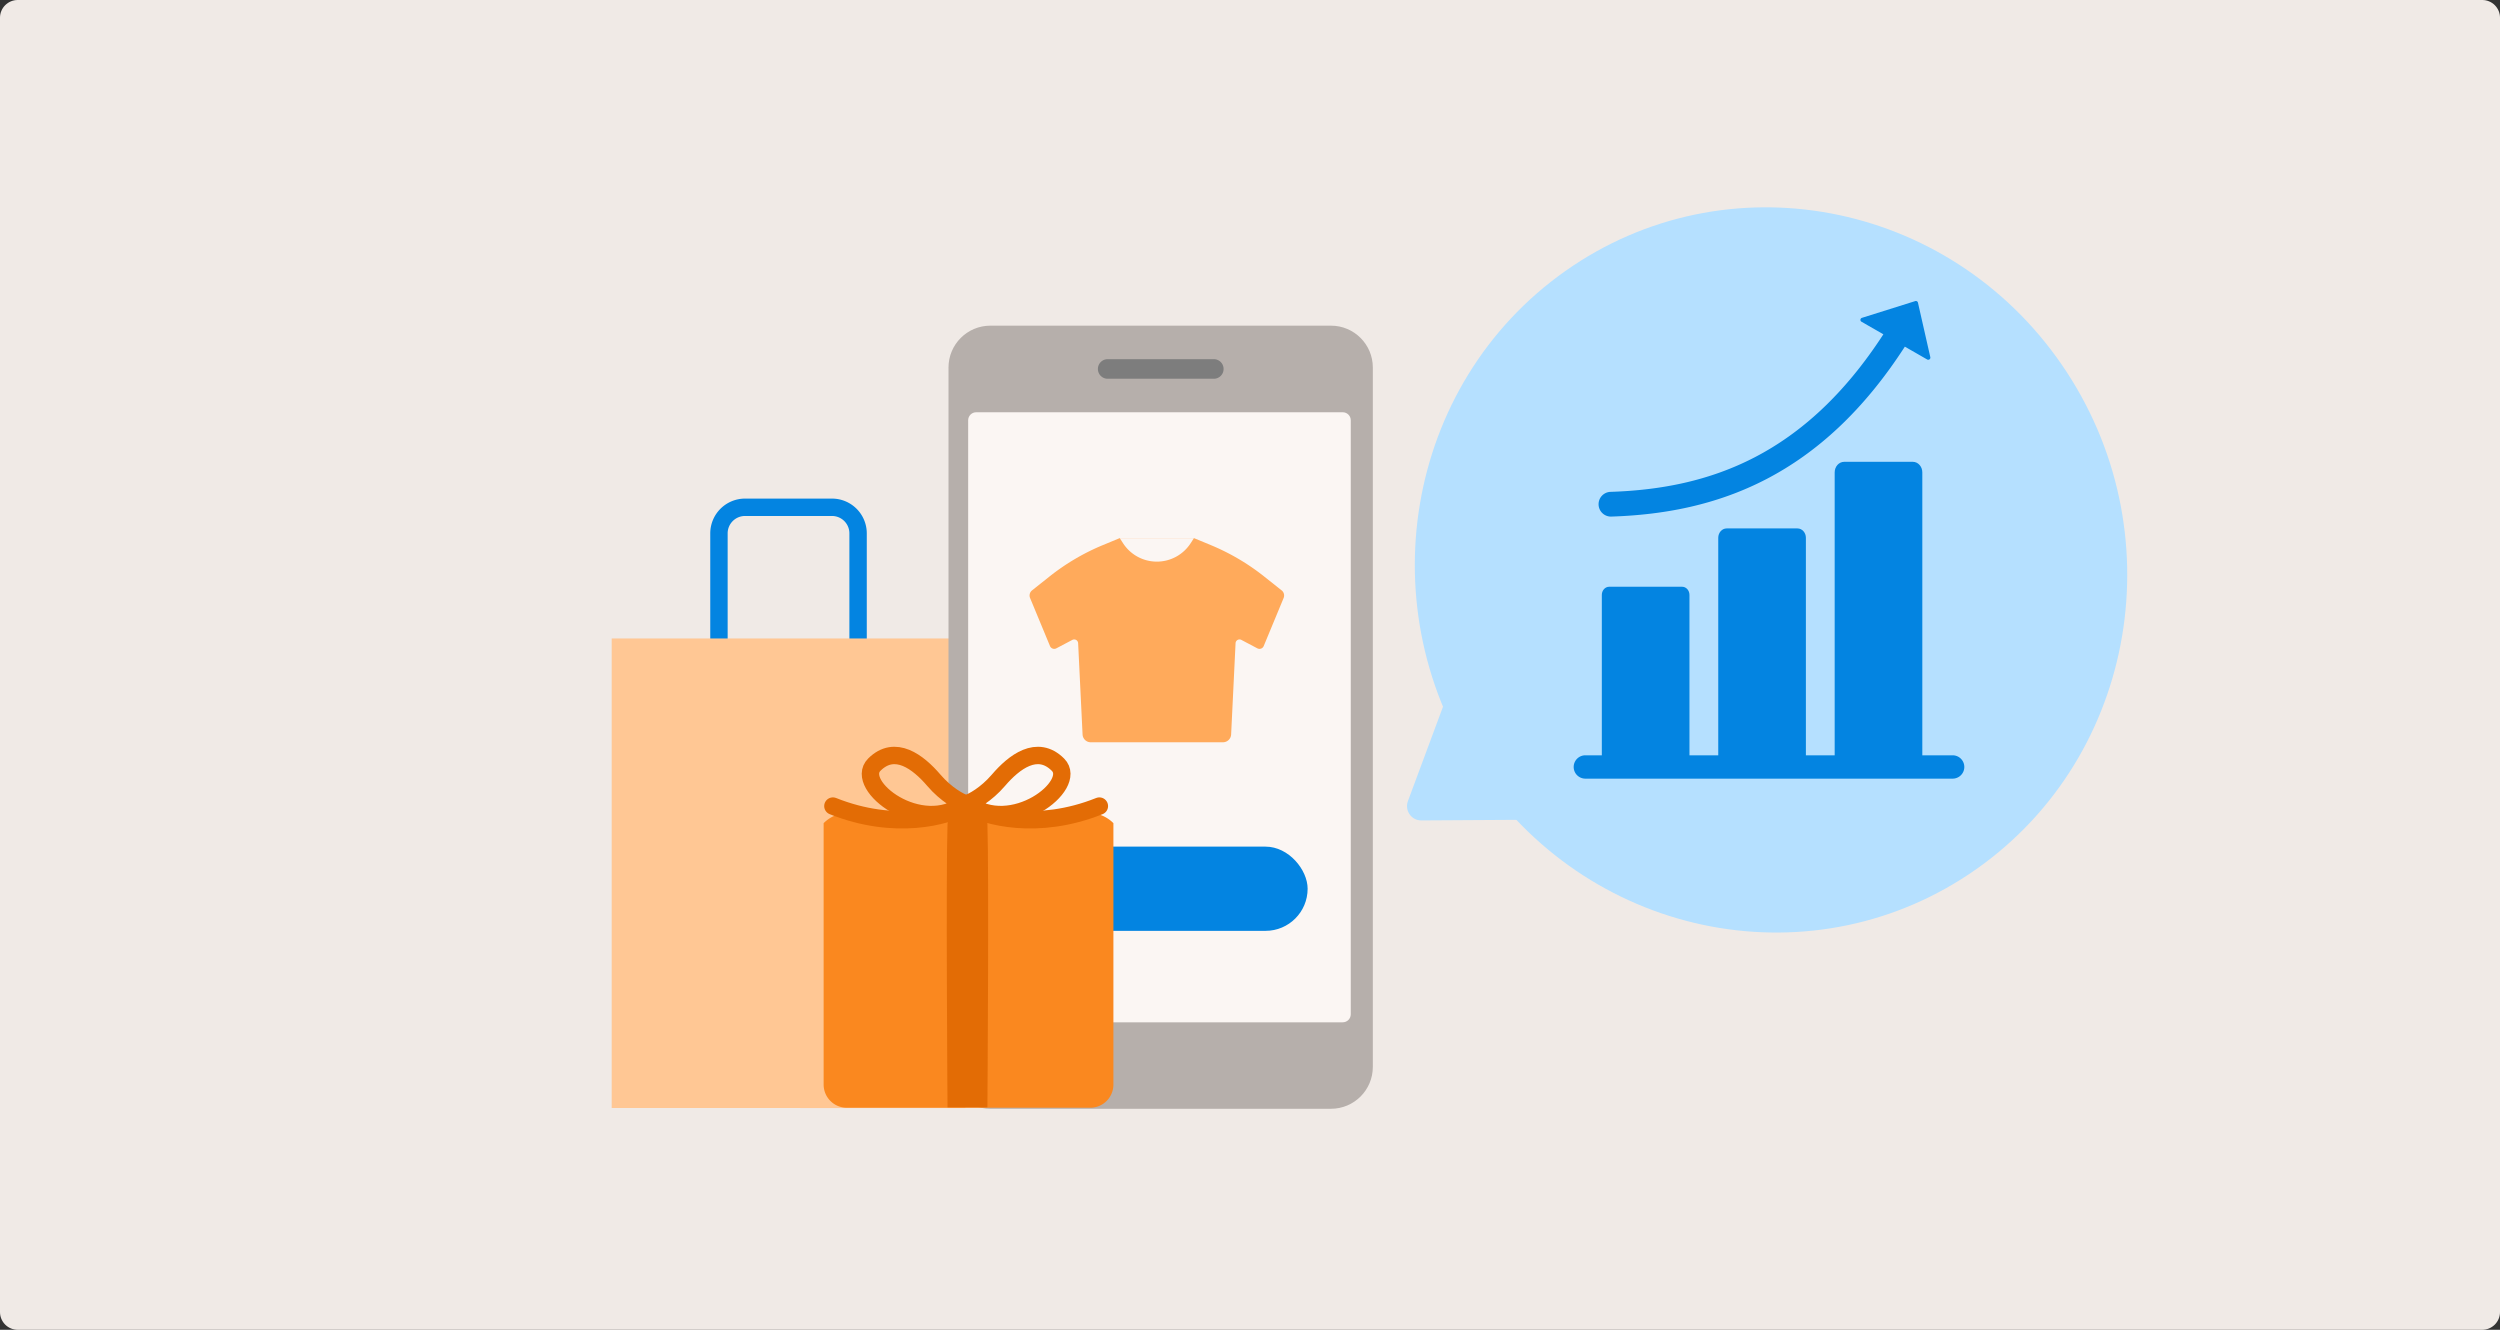 <svg xmlns="http://www.w3.org/2000/svg" width="564" height="300" fill="none"><rect width="100%" height="100%" fill="#333333" stroke="none"/><g clip-path="url(#a)"><path fill="#F0EAE6" d="M0 4a4 4 0 0 1 4-4h556a4 4 0 0 1 4 4v292a4 4 0 0 1-4 4H4a4 4 0 0 1-4-4z"/><path stroke="#0384E1" stroke-width="3.923" d="M168.081 114.444h19.617a5.885 5.885 0 0 1 5.885 5.885v29.426h-31.387v-29.426a5.885 5.885 0 0 1 5.885-5.885Z"/><path fill="#FFC794" d="M138 144.04h79.776v105.932H138z"/><path fill="#B6AFAB" d="M213.98 82.91V240.7c0 5.211 4.23 9.441 9.442 9.441h76.845c5.212 0 9.442-4.23 9.442-9.441V82.911c0-5.212-4.23-9.441-9.442-9.441h-76.845c-5.212 0-9.442 4.23-9.442 9.44"/><path fill="#FBF6F3" d="M302.921 93.006h-82.693c-.999 0-1.81.81-1.81 1.81V228.82c0 1 .811 1.811 1.81 1.811h82.693c1 0 1.811-.811 1.811-1.811V94.816c0-1-.811-1.81-1.811-1.81"/><path fill="#7D7D7D" d="M273.83 81.029a2.2 2.2 0 0 1 2.21 2.21 2.2 2.2 0 0 1-2.21 2.21h-23.932a2.2 2.2 0 0 1-2.21-2.21 2.2 2.2 0 0 1 2.21-2.21z"/><path fill="#FFAA5B" d="m289.137 133.19-3.926-3.12a50.4 50.4 0 0 0-12.054-7.097l-3.802-1.576h-16.744l-3.802 1.576a50.4 50.4 0 0 0-12.054 7.097l-3.926 3.12a1.48 1.48 0 0 0-.444 1.717l4.494 10.843c.231.558.894.799 1.43.516l3.611-1.906a.892.892 0 0 1 1.308.747l1 20.593a1.845 1.845 0 0 0 1.846 1.757h29.823a1.85 1.85 0 0 0 1.846-1.757l1-20.593a.893.893 0 0 1 1.308-.747l3.611 1.906a1.027 1.027 0 0 0 1.43-.516l4.494-10.843a1.48 1.48 0 0 0-.444-1.717z"/><path fill="#FBF6F3" d="M260.984 126.703a9.07 9.07 0 0 1-7.621-4.147l-.75-1.159h16.744l-.749 1.159a9.08 9.08 0 0 1-7.621 4.147z"/><rect width="68" height="19" x="227" y="191" fill="#0384E1" rx="9.5"/><path fill="#FA881F" fill-rule="evenodd" d="M245.548 183.37c2.114 0 4.142.84 5.637 2.335v58.973a5.23 5.23 0 0 1-5.232 5.231h-54.909a5.23 5.23 0 0 1-5.232-5.231v-58.973a7.97 7.97 0 0 1 5.637-2.335z" clip-rule="evenodd"/><path fill="#E36C05" fill-rule="evenodd" d="M222.742 249.813s.016-.007.016-.016c.009-1.056.379-52.86 0-63.925-.034-1.024-.952-1.887-1.617-2.379-.386-.287-5.378-.299-5.763 0-.666.515-1.58 1.432-1.617 2.466-.38 11.061-.01 62.782 0 63.838q0 .015.015.016z" clip-rule="evenodd"/><path stroke="#E36C05" stroke-linejoin="round" stroke-width="3.923" d="M225.254 176.015c-2.802 3.268-5.837 4.864-7.004 5.253 9.923 7.588 25.098-4.086 20.429-8.755s-9.923-.584-13.425 3.502Z"/><path stroke="#E36C05" stroke-linecap="round" stroke-linejoin="round" stroke-width="3.923" d="M218.25 181.851c4.086 2.335 15.759 5.604 29.768 0"/><path stroke="#E36C05" stroke-linejoin="round" stroke-width="3.923" d="M210.664 176.015c2.801 3.268 5.837 4.864 7.004 5.253-9.923 7.588-25.098-4.086-20.429-8.755s9.923-.584 13.425 3.502Z"/><path stroke="#E36C05" stroke-linecap="round" stroke-linejoin="round" stroke-width="3.923" d="M217.668 181.851c-4.086 2.335-15.759 5.603-29.768 0"/><rect width="7.004" height="4.669" x="214.746" y="179.772" fill="#E36C05" rx="2.335"/><ellipse cx="81.434" cy="80.677" fill="#B5E0FF" rx="81.434" ry="80.677" transform="matrix(-.57 -.828 -.813 .574 511.551 149.697)"/><path fill="#B5E0FF" d="M317.628 180.722c-.785 2.115.774 4.38 3.006 4.366l31.714-.197c2.552-.016 4.028-2.925 2.564-5.052l-20.551-29.85c-1.464-2.127-4.671-1.732-5.569.686z"/><path fill="#0384E1" d="M416.044 104.186h15.488c1.184 0 2.142 1.067 2.142 2.386v68.182h-19.772v-68.182c0-1.319.959-2.386 2.142-2.386M389.539 119.214h15.972c1.05 0 1.898.95 1.898 2.113v53.43h-19.772v-53.43c0-1.169.853-2.113 1.897-2.113zM363.034 132.37h16.451c.915 0 1.658.827 1.658 1.847v40.539h-19.772v-40.539c0-1.02.743-1.847 1.658-1.847z"/><path fill="#0384E1" fill-rule="evenodd" d="M355.023 173.029a2.63 2.63 0 0 1 2.633-2.632h82.86a2.632 2.632 0 1 1 0 5.265h-82.86a2.633 2.633 0 0 1-2.633-2.633M432.69 68.28a.48.48 0 0 0-.613-.353l-12.029 3.78a.48.48 0 0 0-.096.875l4.938 2.838c-8.912 13.728-18.695 22.352-28.882 27.67-10.428 5.444-21.454 7.515-32.725 7.875a2.791 2.791 0 0 0 .179 5.578c11.839-.379 23.749-2.565 35.129-8.506 11.211-5.852 21.736-15.26 31.144-29.833l5.035 2.895a.481.481 0 0 0 .709-.523z" clip-rule="evenodd"/></g><defs><clipPath id="a"><path fill="#fff" d="M0 4a4 4 0 0 1 4-4h556a4 4 0 0 1 4 4v292a4 4 0 0 1-4 4H4a4 4 0 0 1-4-4z"/></clipPath></defs></svg>